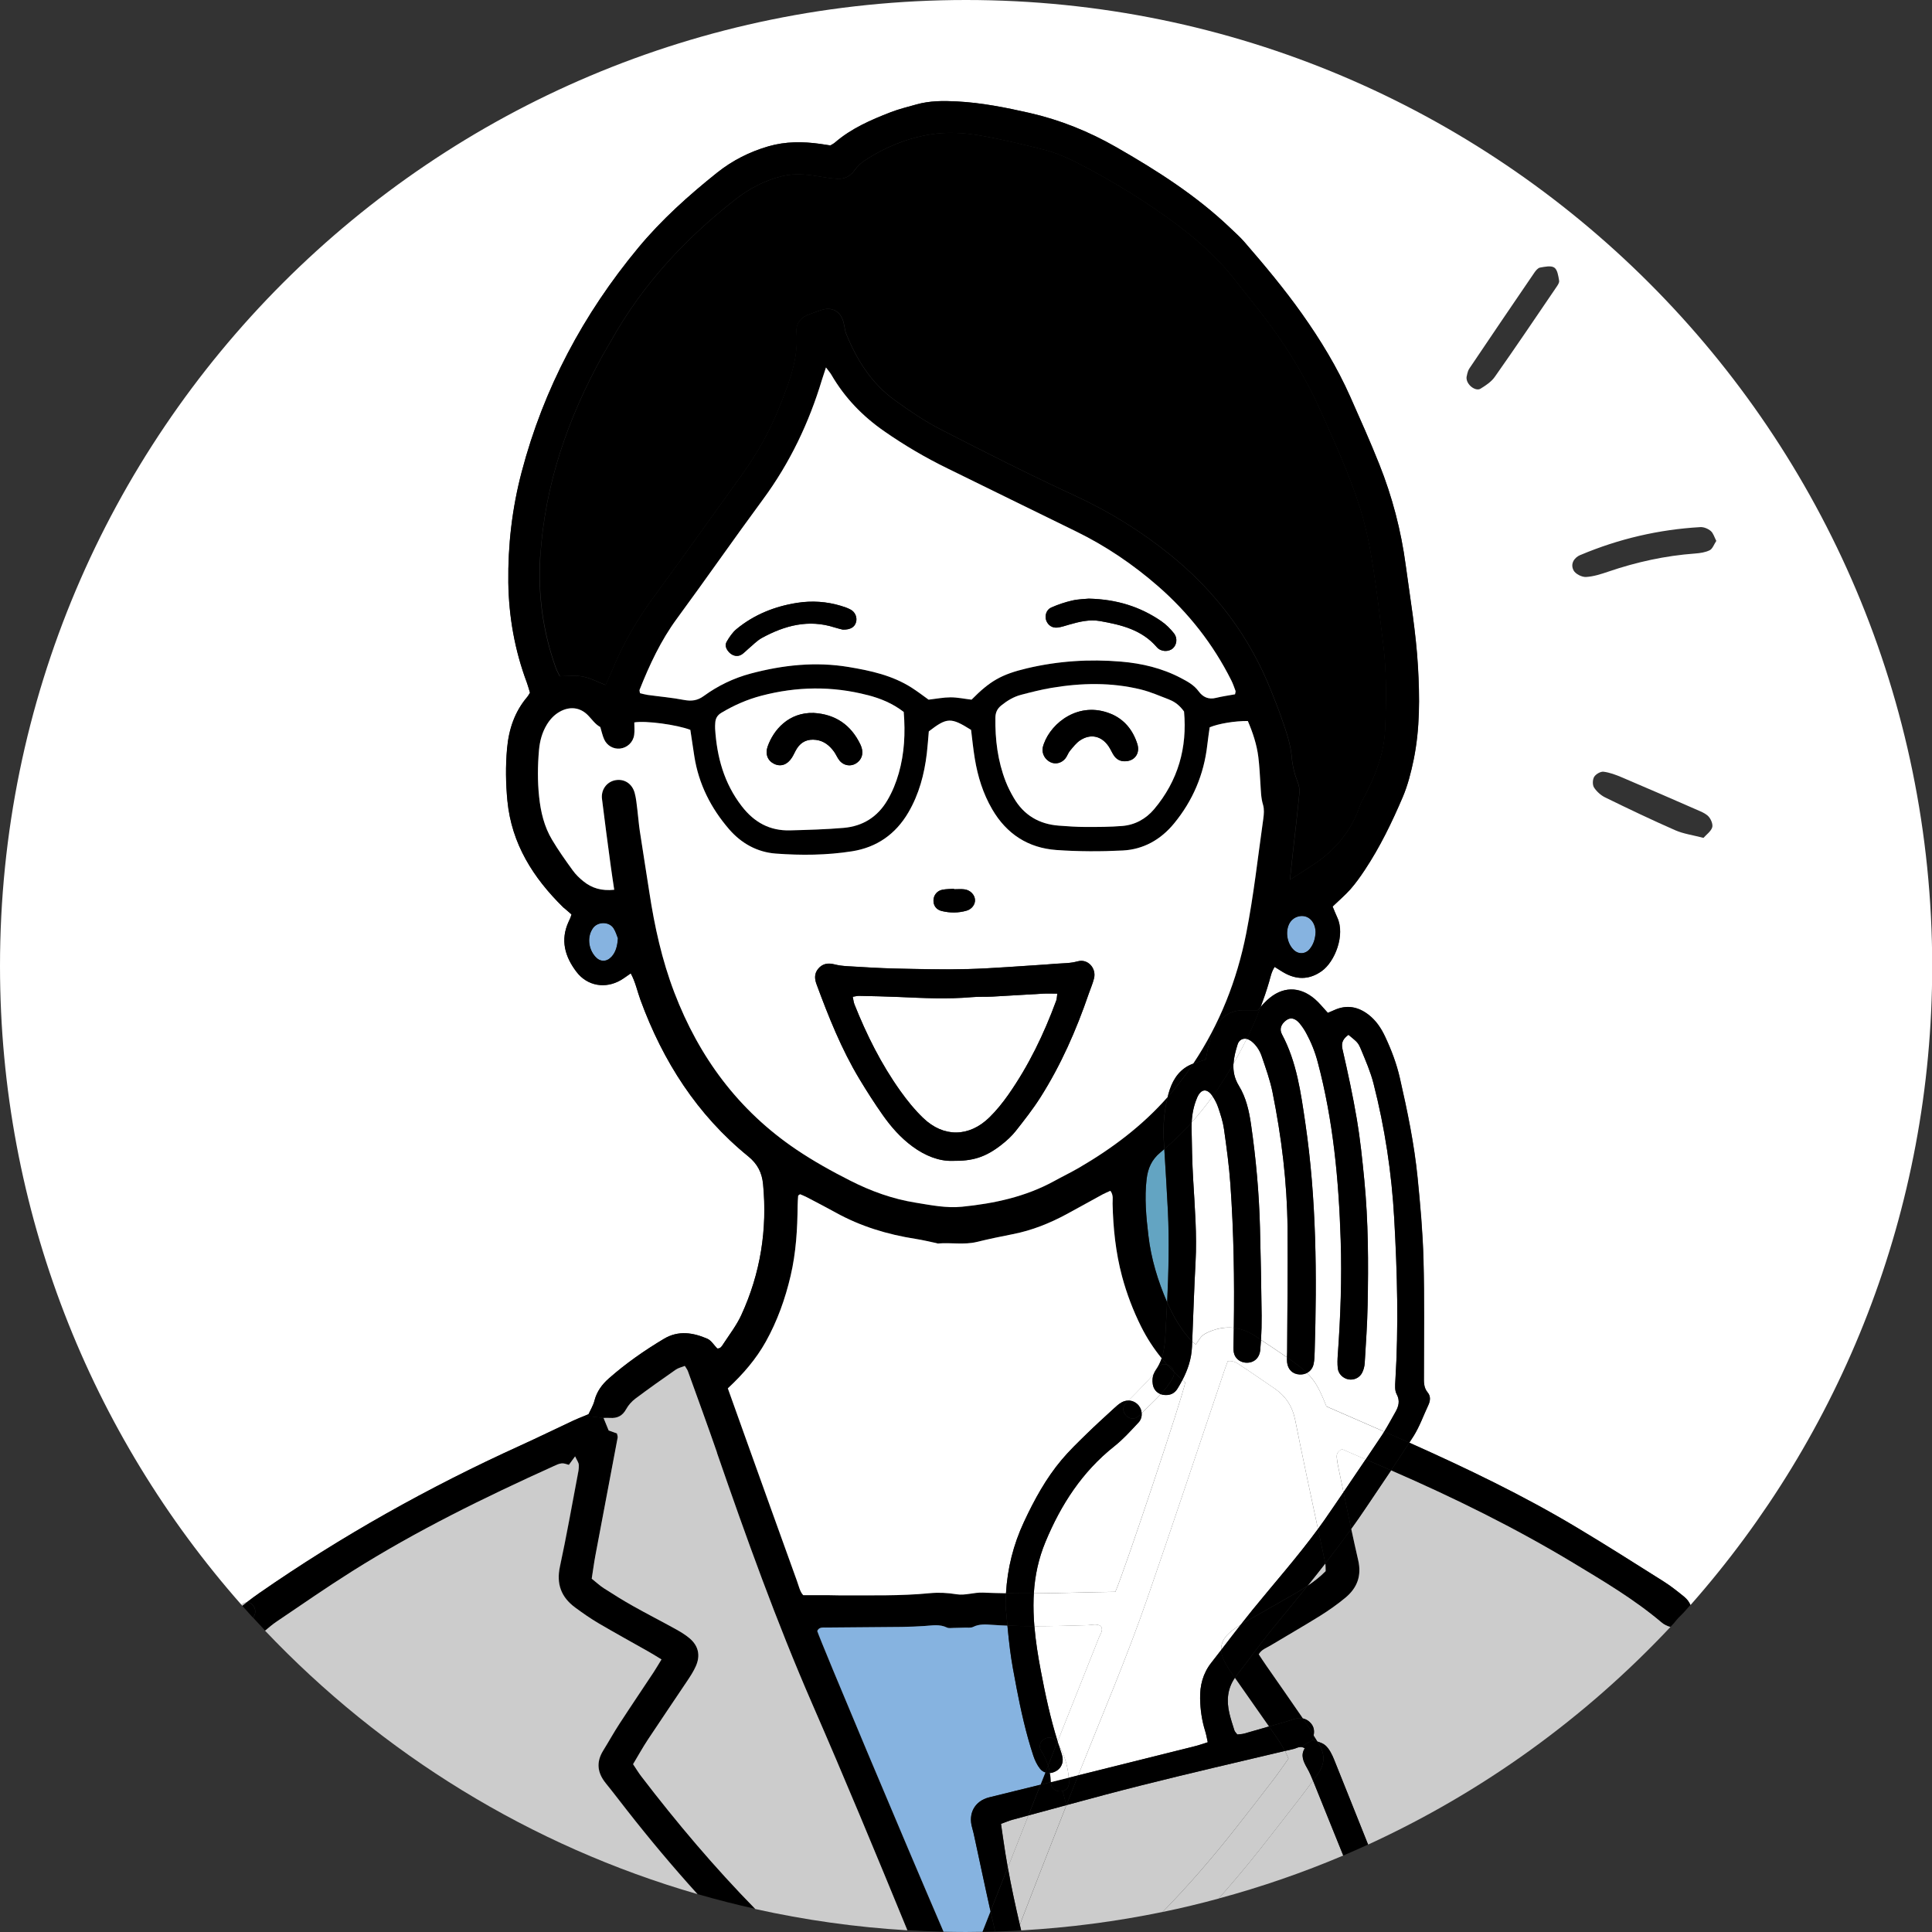 <?xml version="1.0" encoding="UTF-8"?>
<svg id="_レイヤー_2" data-name="レイヤー 2" xmlns="http://www.w3.org/2000/svg" viewBox="0 0 480 480">
  <rect x="0" y="0" width="480" height="480" fill="#333333" stroke="none"/>
  <defs>
    <style>
      .cls-1 {
        fill: #ccc;
      }

      .cls-2 {
        fill: #fff;
      }

      .cls-3 {
        fill: #86b3e0;
      }

      .cls-4 {
        fill: #63a4c2;
      }
    </style>
  </defs>
  <g id="_レイヤー_1-2" data-name="レイヤー 1">
    <g>
      <path class="cls-4" d="M290.15,300.87c-.25-5.13-.59-10.26-.89-15.39-.33.28-.64.56-.98.84-2.17,1.8-3.08,3.95-3.4,6.6-.56,4.71-.11,9.38.44,14.03.67,5.76,2.35,11.26,4.65,16.57.35-7.54.54-15.09.18-22.65Z"/>
      <path class="cls-2" d="M61.25,398.12c1.02-.78,2.04-1.55,3.1-2.28,20.47-14.21,42.12-26.33,64.79-36.64,4.48-2.04,8.9-4.21,13.36-6.29.87-.4,1.77-.76,2.74-1.15.32-.13.65-.26.99-.4.47-1.03,1.17-2.15,1.48-3.37.57-2.28,1.89-4.05,3.57-5.52,4.23-3.73,8.84-6.95,13.68-9.84,3.6-2.16,7.23-1.56,10.79-.03.97.43,1.63,1.57,2.46,2.42.83.08,1.19-.62,1.54-1.16,1.54-2.35,3.28-4.62,4.45-7.15,4.75-10.34,6.49-21.21,5.4-32.55-.28-2.82-1.37-4.98-3.66-6.85-12.71-10.33-21.21-23.61-26.8-38.88-.79-2.16-1.24-4.45-2.41-6.6-.91.62-1.65,1.19-2.45,1.66-3.82,2.24-8.33,1.51-11.03-2.03-2.86-3.75-4.08-7.89-1.95-12.49.15-.32.3-.63.44-.96.09-.22.16-.45.27-.82-.56-.49-1.16-1.02-1.77-1.54-.09-.08-.2-.14-.28-.22-7.47-7.34-12.84-15.77-13.88-26.5-.42-4.33-.48-8.63-.08-12.99.44-4.81,1.9-9.15,5.06-12.85.22-.26.38-.58.63-.99-.26-.82-.48-1.72-.8-2.58-2.99-8-4.46-16.3-4.58-24.78-.12-9.29.94-18.48,3.32-27.5,5.45-20.75,15.31-39.22,28.97-55.69,5.78-6.97,12.52-13,19.58-18.65,3.8-3.03,8.07-5.19,12.75-6.55,4.25-1.23,8.56-1.21,12.89-.6.81.11,1.62.24,2.5.38.38-.23.81-.43,1.15-.73,4.06-3.51,8.91-5.61,13.83-7.52,2.07-.8,4.25-1.33,6.39-1.93,3.32-.94,6.71-.93,10.12-.75,6.11.32,12.07,1.51,18.02,2.86,7.61,1.74,14.73,4.62,21.5,8.49,10.09,5.78,19.87,12,28.33,20.08,1.18,1.13,2.42,2.22,3.5,3.46,4.99,5.75,9.88,11.6,14.3,17.83,4.62,6.52,8.76,13.31,12.01,20.62,2.47,5.57,4.97,11.13,7.22,16.79,3.22,8.08,5.41,16.45,6.57,25.09,1.12,8.36,2.55,16.68,3.04,25.12.45,7.75.5,15.48-1.05,23.12-.66,3.2-1.47,6.43-2.75,9.42-2.67,6.24-5.63,12.37-9.4,18.05-1.1,1.66-2.26,3.29-3.57,4.79-1.31,1.48-2.84,2.77-4.43,4.3.36.85.72,1.8,1.16,2.74,2.02,4.33-.58,10.97-3.86,13.3-2.85,2.03-5.84,2.24-8.94.64-.91-.47-1.75-1.06-2.76-1.68-.81,1.23-1.02,2.5-1.37,3.69-.62,2.13-1.33,4.21-2.11,6.26.47-.53.99-1.12,1.57-1.65,3.73-3.5,8.07-3.62,11.95-.27,1.1.95,2.02,2.13,3.18,3.38.49-.21,1.03-.42,1.56-.67,3.13-1.43,6-.88,8.64,1.2,1.78,1.4,3.02,3.25,3.98,5.27,1.58,3.35,2.9,6.81,3.72,10.43,1.87,8.17,3.57,16.39,4.4,24.74.67,6.75,1.28,13.53,1.46,20.3.26,9.61.12,19.24.11,28.87,0,1.48-.13,2.9.94,4.18.77.92.67,2.06.15,3.15-1.21,2.56-2.15,5.27-3.64,7.65-.35.56-.72,1.12-1.08,1.67,14.21,6.35,28.25,13.07,41.65,21.1,7.24,4.33,14.36,8.86,21.5,13.36,1.78,1.12,3.44,2.45,5.08,3.77.82.66,1.33,1.39,1.62,2.11,37.36-42.31,60.04-97.89,60.04-158.77C480,107.45,372.55,0,240,0S0,107.45,0,240c0,60.84,22.65,116.38,59.97,158.69.1-.07.2-.15.31-.22.33-.22.67-.33.98-.35ZM425.38,205.62c-.38,1-1.44,1.74-2.16,2.55-2.67-.7-4.95-1-6.97-1.88-5.88-2.58-11.66-5.34-17.43-8.16-1.09-.53-2.14-1.47-2.79-2.48-.42-.66-.36-1.98.04-2.65.41-.67,1.58-1.35,2.31-1.27,1.54.19,3.07.77,4.52,1.38,6.49,2.76,12.96,5.57,19.42,8.4.85.37,1.8.84,2.33,1.55.52.67.99,1.87.72,2.56ZM392.67,137.88c9.52-4.01,19.45-6.33,29.77-6.92.86-.05,1.92.39,2.59.96.64.54.9,1.55,1.38,2.47-.58.87-.92,1.95-1.63,2.31-1.08.54-2.4.73-3.63.82-7.4.54-14.56,2.11-21.56,4.5-1.8.61-3.69,1.23-5.56,1.33-1.03.05-2.58-.74-3.06-1.6-.9-1.65.12-3.22,1.69-3.88ZM364.36,93.68c.11-.37.2-1.38.7-2.13,5.35-7.97,10.75-15.89,16.16-23.83.35-.5.87-1.15,1.4-1.24,1.19-.21,2.72-.55,3.54,0,.79.53,1.01,2.1,1.2,3.26.09.52-.41,1.2-.76,1.71-5.04,7.41-10.05,14.84-15.21,22.16-.86,1.24-2.26,2.16-3.58,2.97-1.19.73-3.61-1-3.45-2.91Z"/>
      <path class="cls-3" d="M322.02,227.88c-.6.26-1.2.77-1.54,1.32-1.25,2.03-.79,5.11.92,6.79,1.19,1.17,2.93,1.09,3.99-.21,1-1.22,1.39-2.67,1.45-4.22-.09-2.98-2.33-4.71-4.83-3.67Z"/>
      <path class="cls-3" d="M147.34,230.57c-1.48,2.04-1.23,5.09.57,7.12,1.17,1.32,2.77,1.35,3.98.05,1.08-1.17,1.49-2.62,1.62-4.62-.25-.6-.52-1.64-1.08-2.5-1.1-1.71-3.91-1.69-5.1-.06Z"/>
      <path d="M139.08,168.01c2.06,0,3.97-.28,5.76.08,1.9.37,3.67,1.33,5.63,2.09.6-1.34,1.21-2.6,1.74-3.89,2.68-6.54,6.23-12.56,10.43-18.25,7.3-9.91,14.39-19.97,21.61-29.94,4.01-5.53,7.28-11.48,9.76-17.84,2.21-5.68,4.42-11.37,3.89-17.69-.18-2.23,1.09-3.75,3.21-4.5.99-.35,1.97-.73,2.97-1.05,2.56-.86,4.71.26,5.46,2.86.3,1,.33,2.1.72,3.06,2.64,6.52,6.31,12.35,12.1,16.51,3.61,2.6,7.31,5.15,11.25,7.17,11.04,5.67,22.13,11.29,33.4,16.49,8.59,3.97,16.5,8.86,23.82,14.78,11.26,9.12,19.69,20.32,25.03,33.82.86,2.17,1.74,4.34,2.51,6.56,1.11,3.21,2.28,6.42,2.58,9.83.18,2.13.66,4.14,1.44,6.11.33.85.56,1.83.47,2.72-.49,5.01-1.08,10.01-1.64,15.01-.23,2.04-.44,4.09-.72,6.63,2.19-1.41,3.95-2.52,5.69-3.67,5.58-3.63,9.6-8.49,11.75-14.85.3-.88.84-1.68,1.26-2.51,2.66-5.15,4.7-10.47,4.95-16.34.3-7.04.4-14.06-.46-21.07-.55-4.42-1.05-8.84-1.66-13.25-.97-6.97-1.97-13.91-4.11-20.66-2.62-8.29-6.23-16.17-9.77-24.08-3.37-7.51-7.54-14.58-12.41-21.2-2.84-3.87-5.92-7.57-8.87-11.36-4.73-6.08-10.53-11.03-16.73-15.47-6.48-4.63-13.28-8.81-20.33-12.55-3.42-1.81-6.91-3.52-10.68-4.45-5.1-1.27-10.24-2.51-15.42-3.42-4.15-.73-8.44-.97-12.61-.29-5.83.97-11.26,3.18-16.22,6.45-.96.62-1.85,1.47-2.5,2.4-1.15,1.6-2.62,2.3-4.51,2.16-1.15-.08-2.32-.23-3.45-.43-3.36-.58-6.67-1.06-10.11-.22-4.31,1.05-8.08,3.05-11.54,5.75-12.52,9.77-23.13,21.21-30.92,35.14-.68,1.23-1.43,2.43-2.11,3.65-8.63,15.57-14.35,32-15.48,49.92-.6,9.53.67,18.69,3.85,27.63.26.74.67,1.44,1.01,2.14Z"/>
      <path d="M246.1,474.85c-.67,1.7-1.34,3.4-2.01,5.1,1.06-.02,2.11-.04,3.16-.07-.06-.28-.13-.55-.2-.83-.33-1.4-.64-2.8-.96-4.2Z"/>
      <path d="M260.85,440.5c-.4.04-.78-.02-1.13-.14-.4,1.02-.8,2.04-1.21,3.05.86-.22,1.72-.43,2.58-.65-.03-.76-.1-1.52-.24-2.27Z"/>
      <path d="M329.35,390.35c-1.39,1.41-2.9,2.57-4.47,3.62-2.77,3.44-5.58,6.84-8.38,10.25-3.21,3.9-6.13,8.05-9.26,12.02-.16.2-.29.41-.43.62,2.81,4.04,5.66,8.05,8.47,12.09,1.5-.43,3.01-.86,4.51-1.3.48-.14.95-.3,1.4-.46.86-.3,1.7-.41,2.5-.25-.08-.12-.15-.23-.22-.35-2.9-4.26-5.88-8.47-8.82-12.71-.67-.96-1.29-1.94-1.92-2.87.7-1.21,1.87-1.56,2.86-2.15,4.12-2.47,8.29-4.86,12.37-7.4,2.18-1.36,4.3-2.86,6.29-4.5,2.93-2.43,4.1-5.45,3.18-9.38-.6-2.57-1.17-5.15-1.72-7.74-2.09,2.91-4.24,5.77-6.44,8.6.11.63.06,1.3.09,1.91Z"/>
      <path d="M418.34,396.66c-1.64-1.33-3.3-2.65-5.08-3.77-7.14-4.51-14.26-9.03-21.5-13.36-13.4-8.03-27.44-14.75-41.65-21.1-1.48,2.31-2.99,4.6-4.51,6.88,15.57,6.77,30.78,14.26,45.33,23.03,7.52,4.54,15.1,9.03,21.84,14.72.68.58,1.46.95,2.24,1.15.3-.31.59-.63.88-.95.88-1.11,1.33-1.57,2.39-2.6.57-.63,1.12-1.26,1.68-1.89-.29-.72-.8-1.45-1.62-2.11Z"/>
      <path d="M326.15,432.26c.38.16.78.29,1.18.42-.32-.52-.64-1.03-.96-1.55-.05.24-.11.49-.2.74-.04.11-.02.23-.03.39Z"/>
      <path d="M203.05,405.21c.42-.96,1.27-.85,2.09-.85,6.32-.05,12.64-.09,18.97-.16,1.87-.03,3.75-.11,5.62-.23,1.86-.12,3.71-.5,5.52.38.48.24,1.15.1,1.72.1.92,0,1.84-.03,2.76-.07.69-.03,1.48.11,2.05-.18,1.57-.79,3.19-.62,4.82-.51,1.23.09,2.46.15,3.69.2-.15-1.66-.3-3.32-.46-4.98,0-1.03.04-2.05.1-3.06-1.91-.03-3.82-.08-5.73-.16-2.18-.1-4.45.76-6.55.41-2.24-.37-4.43-.49-6.63-.27-7.36.72-14.74.5-22.12.55-.94,0-1.88-.04-2.81-.05h-6.53c-.82-.84-1.1-2.26-1.57-3.55-4.3-11.88-8.56-23.79-12.83-35.7-1.42-3.96-2.83-7.92-4.34-12.14,3.81-3.56,7.01-7.26,9.43-11.59,2.87-5.16,4.83-10.65,6.17-16.38,1.34-5.74,1.69-11.58,1.74-17.44,0-.82.07-1.63.13-2.44,0-.08.17-.15.47-.38.49.21,1.11.44,1.69.75,2.38,1.25,4.78,2.49,7.14,3.79,6.22,3.45,12.9,5.47,19.9,6.56,1.74.27,3.45.69,5.16,1.05.12.03.23.11.33.1,3.23-.3,6.5.38,9.72-.4,2.96-.73,5.93-1.35,8.93-1.93,4.76-.93,9.19-2.71,13.44-5.01,2.98-1.62,5.95-3.28,8.93-4.9.59-.32,1.21-.56,1.86-.86.81,1.09.53,2.18.55,3.19.14,6.1.77,12.16,2.35,18.07,1.16,4.31,2.74,8.46,4.73,12.46,1.42,2.86,3.14,5.48,5.11,7.9.6-1.75.82-3.61.92-5.51.16-2.81.31-5.62.44-8.43-2.3-5.3-3.98-10.8-4.65-16.57-.55-4.65-.99-9.32-.44-14.03.32-2.65,1.23-4.8,3.4-6.6.33-.27.65-.56.98-.84-.04-.78-.1-1.56-.14-2.34-.19-3.57.12-7.12.98-10.58-6.26,7.11-13.78,12.76-22,17.55-2.03,1.18-4.15,2.2-6.2,3.33-7.13,3.9-14.88,5.56-22.87,6.36-3.88.39-7.69-.39-11.52-1.01-5.74-.92-11.08-2.86-16.24-5.47-4.61-2.33-9.1-4.83-13.39-7.72-14.4-9.71-24.19-22.96-30.34-39.07-3.07-8.05-4.9-16.36-6.19-24.84-.78-5.1-1.61-10.19-2.38-15.29-.26-1.74-.38-3.49-.6-5.23-.18-1.39-.29-2.81-.66-4.16-.63-2.33-2.59-3.56-4.76-3.19-2.12.36-3.65,2.32-3.37,4.65.67,5.58,1.44,11.15,2.18,16.71.25,1.85.54,3.69.86,5.87-3.16.33-5.56-.41-7.64-2.09-1-.8-1.95-1.73-2.69-2.76-1.79-2.46-3.56-4.96-5.11-7.57-1.96-3.26-2.82-6.92-3.22-10.69-.41-3.86-.38-7.73-.03-11.59.2-2.25.77-4.38,1.95-6.33.8-1.33,1.83-2.43,3.19-3.2,2.51-1.41,5.1-1.13,7.06.91.98,1,1.75,2.2,3.03,2.89.31,1.01.52,2.05.94,3.01.71,1.62,2.32,2.51,3.96,2.34,1.77-.19,3.27-1.55,3.52-3.4.14-1.03.03-2.09.03-3.1,2.85-.48,10.58.57,13.92,1.85.32,2.16.65,4.35.99,6.55,1.08,6.92,4.13,12.92,8.66,18.16,3.04,3.51,6.99,5.69,11.58,6.03,6.31.46,12.67.42,18.95-.57,6.13-.97,10.81-4.23,13.98-9.63,2.66-4.53,3.98-9.48,4.59-14.65.22-1.86.33-3.73.5-5.51,4.52-3.49,5.49-3.52,10.5-.37.29,2.33.53,4.76.93,7.17.73,4.42,2.04,8.65,4.32,12.56,3.57,6.14,8.95,9.6,15.94,10.11,5.48.39,11.02.4,16.52.12,5.12-.27,9.41-2.69,12.7-6.69,4.67-5.67,7.43-12.16,8.27-19.47.17-1.51.4-3,.6-4.44,2.19-.92,6.22-1.59,9.48-1.57,1.21,2.84,2.21,5.81,2.61,8.96.27,2.21.38,4.44.52,6.66.12,1.74.12,3.48.65,5.21.32,1.07.22,2.33.06,3.47-1.35,9.52-2.39,19.09-4.25,28.5-2.3,11.65-6.62,22.51-13.16,32.32.98-.38,2.04-.66,3.12-1.04.3-1.43.49-3.03.98-4.53.49-1.5,1.08-3.04,1.97-4.34,1.55-2.26,3.82-3.43,6.62-3.37.98.02,1.97,0,3.32,0,.22-.24.46-.52.72-.81.77-2.05,1.49-4.13,2.11-6.26.35-1.2.56-2.46,1.37-3.69,1.01.62,1.85,1.21,2.76,1.68,3.11,1.6,6.1,1.39,8.94-.64,3.28-2.33,5.88-8.98,3.86-13.3-.44-.93-.79-1.89-1.16-2.74,1.59-1.53,3.12-2.82,4.43-4.3,1.32-1.5,2.47-3.13,3.57-4.79,3.77-5.68,6.73-11.81,9.4-18.05,1.28-2.99,2.09-6.23,2.75-9.42,1.55-7.64,1.5-15.37,1.05-23.12-.49-8.44-1.91-16.76-3.04-25.12-1.15-8.64-3.34-17.02-6.57-25.09-2.26-5.66-4.75-11.23-7.22-16.79-3.25-7.31-7.39-14.11-12.01-20.62-4.42-6.22-9.3-12.07-14.3-17.83-1.08-1.24-2.32-2.33-3.5-3.46-8.46-8.08-18.25-14.3-28.33-20.08-6.76-3.87-13.89-6.75-21.5-8.49-5.95-1.35-11.91-2.54-18.02-2.86-3.41-.18-6.81-.19-10.12.75-2.14.61-4.32,1.13-6.39,1.93-4.92,1.91-9.76,4.01-13.83,7.52-.34.3-.78.5-1.15.73-.88-.14-1.68-.26-2.5-.38-4.33-.61-8.64-.63-12.89.6-4.68,1.36-8.95,3.52-12.75,6.55-7.06,5.64-13.8,11.68-19.58,18.65-13.65,16.47-23.51,34.94-28.97,55.69-2.38,9.02-3.44,18.21-3.32,27.5.12,8.48,1.59,16.78,4.58,24.78.32.86.55,1.76.8,2.58-.26.41-.41.73-.63.99-3.16,3.7-4.62,8.04-5.06,12.85-.39,4.35-.33,8.65.08,12.99,1.04,10.73,6.41,19.15,13.88,26.5.08.09.19.15.28.22.61.52,1.21,1.05,1.77,1.54-.12.38-.19.6-.27.82-.14.32-.28.64-.44.96-2.13,4.6-.91,8.74,1.95,12.49,2.7,3.54,7.21,4.27,11.03,2.03.79-.47,1.54-1.04,2.45-1.66,1.17,2.15,1.62,4.44,2.41,6.6,5.59,15.27,14.1,28.56,26.8,38.88,2.29,1.87,3.38,4.03,3.66,6.85,1.09,11.34-.65,22.21-5.4,32.55-1.16,2.53-2.91,4.8-4.45,7.15-.35.54-.71,1.24-1.54,1.16-.83-.85-1.49-1.99-2.46-2.42-3.56-1.53-7.19-2.12-10.79.03-4.84,2.89-9.45,6.11-13.68,9.84-1.68,1.48-2.99,3.25-3.57,5.52-.31,1.22-1.01,2.34-1.48,3.37-.34.14-.67.27-.99.4l4.69.51c.71,0,1.17-.03,1.63,0,1.8.13,3.1-.51,4.01-2.18.55-1,1.39-1.93,2.3-2.62,3.28-2.46,6.63-4.82,9.99-7.17.63-.44,1.45-.62,2.28-.95.32.54.62.91.77,1.33,2.42,6.73,4.89,13.43,7.22,20.19,7.28,21.05,14.79,42.01,23.68,62.42,8.13,18.65,15.92,37.44,23.64,56.25,2.97.18,5.96.31,8.96.38-9.83-22.83-30.5-71.98-31.38-74.72ZM223.29,192.1c-.68,2.39-1.59,4.64-2.85,6.76-2.44,4.14-6.12,6.42-10.83,6.83-4.42.38-8.87.5-13.31.62-5.05.14-8.91-1.97-12.02-6-4.4-5.72-6.17-12.24-6.62-19.25-.04-.47,0-.93.03-1.4.05-1.13.5-1.95,1.54-2.57,3.13-1.87,6.43-3.32,9.96-4.24,8.77-2.3,17.56-2.44,26.36-.14,3.2.83,6.2,2.04,8.97,4.19.43,5.32.16,10.3-1.23,15.21ZM286.74,201.04c-2.04,2.41-4.74,3.9-7.89,4.16-3.03.26-6.08.26-9.12.25-2.22,0-4.46-.16-6.67-.33-4.89-.38-8.69-2.61-11.17-6.88-.77-1.31-1.47-2.68-2.02-4.09-1.98-5.1-2.64-10.41-2.56-15.85.02-1.27.45-2.22,1.45-3.03,1.48-1.2,3.08-2.17,4.91-2.65,2.49-.65,4.99-1.29,7.52-1.72,7.47-1.26,14.95-1.42,22.34.41,2.37.59,4.63,1.6,6.93,2.47,1.45.55,2.66,1.47,3.73,2.98.82,8.95-1.45,17.19-7.44,24.27ZM306.84,172.5c-1.55.28-3.17.5-4.74.89-1.87.46-3.26-.22-4.29-1.62-1.16-1.59-2.79-2.46-4.45-3.33-4.65-2.45-9.65-3.63-14.82-4.06-7.88-.67-15.69-.16-23.39,1.66-6.37,1.51-9.19,3.15-13.77,7.79-1.75-.21-3.48-.57-5.21-.58-1.73,0-3.46.35-5.46.58-1.22-.87-2.69-2.01-4.25-3-4.76-3.03-10.13-4.2-15.58-5.11-8.24-1.38-16.35-.5-24.36,1.62-4.23,1.12-8.14,3-11.67,5.58-1.56,1.14-3.04,1.33-4.91.98-2.98-.57-6.02-.83-9.04-1.25-.66-.09-1.31-.29-1.9-.43-.05-.42-.17-.68-.09-.86,2.47-6.22,5.27-12.23,9.27-17.67,7.21-9.82,14.17-19.84,21.4-29.64,6.69-9.06,11.43-19.04,14.66-29.79.27-.88.57-1.75.97-2.97.57.78,1.03,1.27,1.36,1.85,3.3,5.68,7.72,10.25,13.11,14,5.01,3.49,10.25,6.57,15.73,9.24,10.63,5.2,21.24,10.44,31.87,15.62,7.42,3.62,14.2,8.21,20.41,13.62,7.58,6.62,13.71,14.41,18.23,23.43.42.84.72,1.73,1.04,2.6.07.2-.06.45-.12.85ZM325.4,235.77c-1.06,1.3-2.8,1.39-3.99.21-1.71-1.67-2.17-4.76-.92-6.79.34-.55.94-1.06,1.54-1.32,2.5-1.04,4.75.69,4.83,3.67-.06,1.55-.45,3-1.45,4.22ZM134.22,138.23c1.14-17.92,6.86-34.35,15.48-49.92.68-1.22,1.43-2.42,2.11-3.65,7.79-13.93,18.4-25.37,30.92-35.14,3.46-2.69,7.23-4.7,11.54-5.75,3.44-.84,6.75-.36,10.11.22,1.14.2,2.3.35,3.45.43,1.9.14,3.37-.56,4.51-2.16.66-.93,1.55-1.78,2.5-2.4,4.96-3.27,10.39-5.48,16.22-6.45,4.17-.68,8.46-.44,12.61.29,5.18.91,10.32,2.16,15.42,3.42,3.77.93,7.26,2.64,10.68,4.45,7.05,3.74,13.85,7.92,20.33,12.55,6.21,4.44,12,9.39,16.73,15.47,2.95,3.79,6.03,7.49,8.87,11.36,4.87,6.62,9.04,13.69,12.41,21.2,3.54,7.91,7.16,15.78,9.77,24.08,2.14,6.75,3.15,13.69,4.11,20.66.61,4.41,1.11,8.83,1.66,13.25.86,7,.76,14.03.46,21.07-.25,5.86-2.29,11.19-4.95,16.34-.43.83-.97,1.62-1.26,2.51-2.15,6.36-6.17,11.22-11.75,14.85-1.74,1.15-3.5,2.26-5.69,3.67.27-2.55.49-4.59.72-6.63.56-5,1.16-10,1.64-15.01.09-.89-.14-1.87-.47-2.72-.78-1.97-1.26-3.98-1.44-6.11-.3-3.41-1.47-6.63-2.58-9.83-.77-2.21-1.65-4.39-2.51-6.56-5.34-13.49-13.77-24.7-25.03-33.82-7.32-5.93-15.23-10.82-23.82-14.78-11.27-5.21-22.35-10.82-33.4-16.49-3.94-2.03-7.65-4.58-11.25-7.17-5.79-4.16-9.46-9.99-12.1-16.51-.38-.96-.42-2.06-.72-3.06-.75-2.6-2.9-3.71-5.46-2.86-1,.32-1.98.7-2.97,1.05-2.12.75-3.39,2.27-3.21,4.5.53,6.32-1.68,12.01-3.89,17.69-2.48,6.35-5.75,12.3-9.76,17.84-7.22,9.97-14.31,20.03-21.61,29.94-4.2,5.69-7.75,11.71-10.43,18.25-.53,1.29-1.14,2.55-1.74,3.89-1.96-.75-3.73-1.72-5.63-2.09-1.8-.35-3.7-.08-5.76-.08-.34-.7-.75-1.39-1.01-2.14-3.18-8.94-4.45-18.11-3.85-27.63ZM151.89,237.74c-1.21,1.3-2.81,1.27-3.98-.05-1.81-2.04-2.05-5.08-.57-7.12,1.19-1.63,3.99-1.65,5.1.06.56.86.83,1.9,1.08,2.5-.14,2-.55,3.45-1.62,4.62Z"/>
      <path class="cls-2" d="M259.15,246.87c-4.18.23-8.35.51-12.53.73-1.72.09-3.45-.01-5.17.14-6.03.53-12.04.23-18.07-.04-3.32-.15-6.65-.21-9.97-.28-.46,0-.93.13-1.55.23.16.72.22,1.34.43,1.89,3.02,7.57,6.64,14.83,11.38,21.48,1.71,2.4,3.59,4.72,5.7,6.75,5.06,4.86,11.41,4.77,16.44-.15,1.75-1.71,3.31-3.66,4.72-5.66,5.04-7.2,8.83-15.05,11.86-23.29.19-.52.18-1.11.29-1.81-1.34,0-2.44-.05-3.54,0Z"/>
      <path class="cls-2" d="M295.33,264.75c.36-.19.74-.35,1.12-.5,6.55-9.81,10.86-20.67,13.16-32.32,1.86-9.41,2.9-18.99,4.25-28.5.16-1.14.26-2.4-.06-3.47-.53-1.73-.53-3.46-.65-5.21-.14-2.22-.25-4.46-.52-6.66-.39-3.15-1.39-6.12-2.61-8.96-3.27-.02-7.29.65-9.48,1.57-.2,1.44-.43,2.93-.6,4.44-.84,7.31-3.6,13.8-8.27,19.47-3.28,3.99-7.57,6.42-12.7,6.69-5.5.28-11.04.27-16.52-.12-6.99-.5-12.37-3.97-15.94-10.11-2.28-3.91-3.59-8.14-4.32-12.56-.4-2.4-.64-4.84-.93-7.17-5.01-3.15-5.98-3.12-10.5.37-.16,1.79-.28,3.65-.5,5.51-.62,5.16-1.93,10.11-4.59,14.65-3.17,5.4-7.85,8.66-13.98,9.63-6.28.99-12.64,1.04-18.95.57-4.59-.34-8.54-2.52-11.58-6.03-4.53-5.24-7.58-11.24-8.66-18.16-.34-2.2-.67-4.38-.99-6.55-3.33-1.28-11.07-2.33-13.92-1.85,0,1.01.11,2.07-.03,3.1-.26,1.86-1.75,3.21-3.52,3.4-1.64.17-3.25-.72-3.96-2.34-.42-.96-.63-2-.94-3.01-1.28-.69-2.05-1.89-3.03-2.89-1.96-2.03-4.56-2.32-7.06-.91-1.36.77-2.38,1.87-3.19,3.2-1.18,1.95-1.75,4.08-1.95,6.33-.34,3.86-.38,7.73.03,11.59.39,3.76,1.26,7.42,3.22,10.69,1.55,2.61,3.33,5.11,5.11,7.57.74,1.04,1.69,1.96,2.69,2.76,2.08,1.68,4.48,2.42,7.64,2.09-.32-2.17-.61-4.02-.86-5.87-.74-5.57-1.51-11.14-2.18-16.71-.28-2.33,1.25-4.29,3.37-4.65,2.17-.38,4.13.85,4.76,3.19.37,1.34.48,2.76.66,4.16.22,1.74.34,3.5.6,5.23.77,5.1,1.6,10.18,2.38,15.29,1.29,8.47,3.12,16.79,6.19,24.84,6.16,16.12,15.95,29.36,30.34,39.07,4.29,2.89,8.78,5.39,13.39,7.72,5.16,2.62,10.51,4.55,16.24,5.47,3.83.62,7.63,1.4,11.52,1.01,7.99-.8,15.74-2.46,22.87-6.36,2.05-1.13,4.17-2.15,6.2-3.33,8.23-4.79,15.75-10.44,22-17.55.07-.26.13-.53.2-.79.8-2.93,2.21-5.54,5.02-7.03ZM234.1,221.06c.95-.2,1.94-.18,2.92-.25,0,.04,0,.08,0,.12.86,0,1.72-.08,2.57.02,1.47.18,2.58,1.34,2.65,2.61.06,1.13-.77,2.31-2.09,2.69-2.04.59-4.12.59-6.17.09-1.4-.35-2.1-1.38-2.06-2.68.03-1.24.87-2.34,2.18-2.61ZM271.82,243.04c-.32,1.31-.88,2.56-1.32,3.84-3.09,9.01-6.9,17.69-12.01,25.75-1.84,2.91-3.98,5.63-6.12,8.34-.98,1.25-2.19,2.36-3.44,3.34-4.13,3.26-7.33,4.14-12.23,4.09-3.35.12-6.84-1.25-10.01-3.59-2.91-2.15-5.28-4.84-7.35-7.77-2.06-2.92-3.98-5.94-5.83-9-4.47-7.43-7.65-15.45-10.65-23.55-.52-1.41-.53-2.67.43-3.82,1.06-1.28,2.43-1.5,4.02-1.09,1.05.27,2.16.4,3.25.46,3.94.23,7.88.49,11.83.58,6.04.13,12.09.3,18.13.13,6.4-.18,12.8-.73,19.2-1.12.86-.05,1.72-.13,2.58-.2,1.83-.14,3.63-.08,5.47-.61,2.47-.71,4.67,1.69,4.05,4.2Z"/>
      <path class="cls-2" d="M305.92,169.05c-4.51-9.02-10.64-16.81-18.23-23.43-6.21-5.41-12.99-10-20.41-13.62-10.63-5.18-21.24-10.42-31.87-15.62-5.48-2.67-10.72-5.75-15.73-9.24-5.39-3.74-9.81-8.32-13.11-14-.33-.57-.79-1.07-1.36-1.85-.4,1.21-.7,2.09-.97,2.97-3.23,10.75-7.98,20.72-14.66,29.79-7.23,9.81-14.19,19.82-21.4,29.64-4,5.44-6.8,11.46-9.27,17.67-.08.18.04.44.09.86.59.14,1.24.33,1.9.43,3.02.42,6.05.67,9.04,1.25,1.87.35,3.35.16,4.91-.98,3.53-2.57,7.44-4.45,11.67-5.58,8.01-2.13,16.12-3,24.36-1.62,5.45.91,10.82,2.08,15.58,5.11,1.55.99,3.03,2.13,4.25,3,2-.23,3.73-.58,5.46-.58,1.73,0,3.45.38,5.21.58,4.58-4.64,7.41-6.28,13.77-7.79,7.71-1.82,15.52-2.33,23.39-1.66,5.17.44,10.17,1.62,14.82,4.06,1.66.87,3.28,1.73,4.45,3.33,1.03,1.4,2.43,2.09,4.29,1.62,1.57-.39,3.2-.61,4.74-.89.06-.4.19-.66.12-.85-.32-.87-.62-1.76-1.04-2.6ZM212.68,154.61c-.33,1.2-1.38,1.88-3.29,1.83-.41-.11-1.25-.29-2.06-.55-6.44-2.08-12.37-.48-18.03,2.61-1.26.69-2.29,1.81-3.42,2.75-.56.46-1.05,1.04-1.67,1.41-.97.58-2.17.33-3.02-.55-.73-.76-1.19-1.73-.64-2.67.66-1.15,1.45-2.32,2.46-3.15,4.37-3.59,9.46-5.63,15.02-6.5,3.69-.58,7.35-.34,10.94.75.82.25,1.65.52,2.39.94,1.17.66,1.66,1.97,1.33,3.15ZM291.41,161.07c-1.04.93-2.96.92-4-.29-3.73-4.34-8.86-5.55-14.11-6.48-2.6-.46-5.14.16-7.65.88-.94.27-1.89.61-2.85.73-1.37.18-2.46-.57-2.88-1.81-.39-1.12.05-2.62,1.24-3.15,1.67-.75,3.44-1.34,5.23-1.75,1.55-.36,3.17-.37,4.1-.47,7,.16,12.8,2.02,18.01,5.58,1.2.82,2.28,1.9,3.18,3.04.94,1.19.69,2.85-.27,3.71Z"/>
      <path class="cls-2" d="M290.45,173.79c-2.29-.87-4.56-1.88-6.93-2.47-7.4-1.83-14.88-1.67-22.34-.41-2.53.43-5.04,1.07-7.52,1.72-1.83.48-3.43,1.45-4.91,2.65-1,.81-1.43,1.75-1.45,3.03-.08,5.44.58,10.76,2.56,15.85.55,1.41,1.25,2.78,2.02,4.09,2.48,4.27,6.28,6.51,11.17,6.88,2.21.17,4.45.32,6.67.33,3.04,0,6.1,0,9.12-.25,3.15-.26,5.85-1.75,7.89-4.16,5.98-7.09,8.26-15.32,7.44-24.27-1.07-1.51-2.28-2.43-3.73-2.98ZM279.41,189.13c-1.1.02-2.05-.49-2.7-1.48-.47-.72-.8-1.53-1.28-2.24-1.76-2.57-4.45-3.2-7.05-1.5-.99.65-1.76,1.67-2.54,2.6-.46.55-.68,1.32-1.13,1.89-.93,1.18-2.41,1.54-3.63,1-1.41-.63-2.26-2.11-2.03-3.59.06-.36.19-.71.31-1.06,1.88-5.21,8.7-10.65,16.6-7.42,3.36,1.37,5.52,4.06,6.61,7.51.74,2.36-.71,4.31-3.16,4.29Z"/>
      <path class="cls-2" d="M263.77,362.68c1.9-2.26,4.04-4.31,6.15-6.38,2.2-2.15,4.48-4.22,6.75-6.3.63-.58,1.27-1.19,2.01-1.59.55-.31,1.12-.45,1.69-.44,1.33-1.32,2.65-2.65,3.94-4.03.77-.84,1.62-1.67,2.33-2.59.13-.34.3-.67.51-.98.65-.92,1.12-1.9,1.46-2.9-1.97-2.42-3.69-5.05-5.11-7.9-1.99-3.99-3.57-8.15-4.73-12.46-1.58-5.92-2.21-11.97-2.35-18.07-.02-1.01.27-2.1-.55-3.19-.64.3-1.27.55-1.86.86-2.98,1.62-5.94,3.28-8.93,4.9-4.25,2.3-8.68,4.08-13.44,5.01-2.99.58-5.97,1.21-8.93,1.93-3.22.79-6.49.1-9.72.4-.1,0-.21-.08-.33-.1-1.71-.36-3.42-.78-5.16-1.05-7-1.09-13.68-3.11-19.9-6.56-2.36-1.3-4.75-2.54-7.14-3.79-.58-.31-1.21-.54-1.69-.75-.3.23-.46.3-.47.38-.06.81-.12,1.62-.13,2.44-.05,5.87-.4,11.71-1.74,17.44-1.34,5.73-3.3,11.23-6.17,16.38-2.42,4.33-5.62,8.04-9.43,11.59,1.51,4.22,2.92,8.18,4.34,12.14,4.27,11.9,8.53,23.81,12.83,35.7.47,1.29.75,2.71,1.57,3.55h6.53c.93,0,1.87.05,2.81.05,7.38-.04,14.76.17,22.12-.55,2.2-.21,4.39-.09,6.63.27,2.09.35,4.37-.51,6.55-.41,1.91.08,3.82.13,5.73.16.37-6.17,1.82-12.06,4.47-17.73,2.57-5.5,5.45-10.78,9.36-15.43Z"/>
      <path class="cls-3" d="M242.16,456.66c-.18-.84-.36-1.68-.6-2.5-1.08-3.61.62-6.71,4.22-7.61,4.18-1.04,8.37-2.04,12.55-3.09.06-.02.13-.03.19-.05.4-1.02.8-2.04,1.21-3.05-.5-.17-.96-.46-1.33-.92-.74-.93-1.29-2.09-1.67-3.23-1.86-5.62-3.12-11.38-4.24-17.19-.58-3.02-1.16-6.05-1.55-9.1-.26-2.01-.46-4.02-.65-6.03-1.23-.05-2.46-.11-3.69-.2-1.63-.11-3.25-.27-4.82.51-.57.29-1.36.15-2.05.18-.92.04-1.84.06-2.76.07-.57,0-1.24.14-1.72-.1-1.81-.88-3.66-.5-5.52-.38-1.87.12-3.75.21-5.62.23-6.33.07-12.65.11-18.97.16-.82,0-1.67-.11-2.09.85.87,2.74,21.55,51.89,31.38,74.72,1.85.04,3.71.07,5.57.07,1.37,0,2.73-.03,4.09-.05.67-1.7,1.34-3.4,2.01-5.1-1.36-6.05-2.62-12.12-3.94-18.19Z"/>
      <path class="cls-2" d="M215.56,172.7c-8.8-2.29-17.59-2.16-26.36.14-3.53.92-6.83,2.37-9.96,4.24-1.04.62-1.49,1.44-1.54,2.57-.03.47-.06.93-.03,1.4.44,7.02,2.21,13.54,6.62,19.25,3.11,4.03,6.98,6.14,12.02,6,4.44-.12,8.89-.24,13.31-.62,4.7-.41,8.39-2.69,10.83-6.83,1.26-2.12,2.17-4.38,2.85-6.76,1.39-4.91,1.66-9.89,1.23-15.21-2.77-2.14-5.77-3.36-8.97-4.19ZM213.16,189.31c-1.37,1.22-3.38,1.1-4.58-.36-.54-.66-.85-1.49-1.35-2.19-1.12-1.54-2.52-2.69-4.49-2.94-2.01-.25-3.64.41-4.74,2.14-.46.72-.78,1.53-1.24,2.26-1.13,1.77-2.75,2.34-4.38,1.58-1.63-.76-2.34-2.41-1.64-4.37,1.43-4.04,5.17-8.5,11.44-8.3,5.37.32,9.23,2.95,11.57,7.78.88,1.81.6,3.36-.57,4.4Z"/>
      <path d="M157.3,438.29c1.27-2.1,2.39-4.16,3.68-6.1,3.23-4.89,6.54-9.73,9.79-14.6.78-1.17,1.56-2.36,2.12-3.63,1.2-2.68.66-5.1-1.56-6.96-1.07-.9-2.29-1.63-3.52-2.31-3.49-1.92-7.04-3.74-10.51-5.69-2.45-1.38-4.84-2.86-7.21-4.39-1.06-.68-2-1.56-3.06-2.41.32-2.02.56-3.87.9-5.7,1.84-9.78,3.7-19.56,5.54-29.34.06-.31-.1-.66-.18-1.05-.67-.24-1.31-.47-2.05-.73-.39-.97-.81-1.99-1.28-3.12l-4.69-.51c-.97.39-1.87.75-2.74,1.15-4.46,2.09-8.88,4.26-13.36,6.29-22.67,10.3-44.32,22.43-64.79,36.64-1.06.74-2.09,1.5-3.1,2.28,1.72-.12,2.94,2.35,1.55,3.74,1.01,1.1,2.03,2.2,3.06,3.29.94-.79,1.87-1.58,2.87-2.26,6.22-4.21,12.38-8.49,18.73-12.48,16-10.08,32.94-18.37,50.15-26.16.63-.28,1.3-.62,1.98-.67.62-.05,1.26.25,1.75.37.55-.75.94-1.28,1.55-2.11.43.94.89,1.53.92,2.15.05.92-.16,1.86-.34,2.78-1.42,7.48-2.75,14.99-4.35,22.43-.94,4.33.32,7.62,3.75,10.17,1.88,1.39,3.81,2.74,5.83,3.93,4.14,2.44,8.35,4.75,12.53,7.11,1,.57,1.97,1.18,3.12,1.88-.73,1.19-1.3,2.19-1.93,3.14-2.85,4.31-5.74,8.58-8.55,12.9-1.41,2.16-2.65,4.42-4.01,6.61-1.78,2.87-1.45,5.53.65,8.11,1.78,2.18,3.47,4.43,5.21,6.64,5.63,7.2,11.48,14.18,17.58,20.91,4.74,1.37,9.54,2.59,14.39,3.67-10.14-10.34-19.49-21.41-28.33-32.96-.71-.92-1.3-1.92-2.04-3.02Z"/>
      <path d="M61.25,398.12c-.36.27-.71.55-1.06.83.86.98,1.73,1.95,2.61,2.91,1.4-1.38.17-3.86-1.55-3.74Z"/>
      <path class="cls-1" d="M178.14,360.88c-2.33-6.75-4.8-13.46-7.22-20.19-.15-.42-.45-.79-.77-1.33-.83.33-1.64.5-2.28.95-3.36,2.34-6.71,4.71-9.99,7.17-.91.68-1.75,1.62-2.3,2.62-.91,1.67-2.21,2.31-4.01,2.18-.46-.03-.92,0-1.63,0,.47,1.13.89,2.15,1.28,3.12.74.26,1.38.49,2.05.73.08.39.24.74.18,1.05-1.84,9.78-3.7,19.56-5.54,29.34-.34,1.83-.58,3.68-.9,5.7,1.06.85,2,1.73,3.06,2.41,2.37,1.52,4.75,3.01,7.21,4.39,3.47,1.95,7.02,3.76,10.51,5.69,1.23.68,2.46,1.41,3.52,2.31,2.22,1.87,2.76,4.28,1.56,6.96-.56,1.27-1.34,2.46-2.12,3.63-3.25,4.87-6.56,9.71-9.79,14.6-1.28,1.94-2.41,3.99-3.68,6.1.74,1.1,1.33,2.09,2.04,3.02,8.84,11.55,18.2,22.62,28.33,32.96,12.27,2.73,24.89,4.52,37.79,5.29-7.72-18.81-15.51-37.6-23.64-56.25-8.89-20.42-16.41-41.37-23.68-62.42Z"/>
      <path class="cls-1" d="M61.25,398.12c-.32.02-.65.13-.98.35-.11.07-.2.14-.31.22.08.09.15.17.23.26.35-.28.7-.55,1.06-.83Z"/>
      <path class="cls-1" d="M390.94,388.34c-14.55-8.77-29.76-16.26-45.33-23.03-2.08,3.12-4.19,6.22-6.28,9.33-1.18,1.76-2.39,3.49-3.62,5.2.56,2.58,1.12,5.17,1.72,7.74.92,3.93-.25,6.95-3.18,9.38-1.98,1.64-4.11,3.14-6.29,4.5-4.08,2.54-8.25,4.92-12.37,7.4-.98.59-2.15.94-2.86,2.15.62.93,1.25,1.92,1.92,2.87,2.94,4.24,5.92,8.46,8.82,12.71.08.11.15.23.22.35.58.12,1.14.39,1.66.86,1.06.95,1.27,2.1,1.02,3.34.32.52.64,1.03.96,1.55.76.25,1.51.52,2.03,1.02.94.88,1.58,2.19,2.08,3.42,2.85,7.04,5.62,14.11,8.46,21.15,28.47-13.05,53.95-31.51,75.12-54.07-.78-.2-1.56-.56-2.24-1.15-6.74-5.7-14.31-10.18-21.84-14.72Z"/>
      <path class="cls-1" d="M150.5,443.04c-2.1-2.57-2.43-5.23-.65-8.11,1.36-2.19,2.6-4.45,4.01-6.61,2.81-4.33,5.7-8.59,8.55-12.9.63-.96,1.2-1.96,1.93-3.14-1.15-.7-2.12-1.31-3.12-1.88-4.17-2.37-8.39-4.68-12.53-7.11-2.02-1.19-3.95-2.54-5.83-3.93-3.44-2.55-4.69-5.83-3.75-10.17,1.61-7.44,2.93-14.95,4.35-22.43.18-.91.39-1.86.34-2.78-.03-.62-.5-1.21-.92-2.15-.61.83-1,1.36-1.55,2.11-.5-.12-1.14-.42-1.75-.37-.68.05-1.34.38-1.98.67-17.2,7.78-34.15,16.07-50.15,26.16-6.34,3.99-12.51,8.28-18.73,12.48-1,.68-1.94,1.47-2.87,2.26,28.97,30.53,65.88,53.45,107.43,65.45-6.1-6.74-11.95-13.71-17.58-20.91-1.74-2.21-3.43-4.46-5.21-6.64Z"/>
      <path class="cls-1" d="M305.44,425.67c.34,1.43.8,2.84,1.25,4.25.1.32.41.58.72,1.02.56-.07,1.17-.07,1.74-.23,2.05-.58,4.09-1.17,6.13-1.76-2.81-4.04-5.66-8.05-8.47-12.09-1.85,2.71-2.11,5.66-1.37,8.82Z"/>
      <path class="cls-1" d="M329.35,390.35c-.03-.61.02-1.28-.09-1.91-1.45,1.85-2.91,3.7-4.38,5.53,1.57-1.05,3.08-2.21,4.47-3.62Z"/>
      <path d="M267.76,238.84c-1.84.53-3.64.47-5.47.61-.86.07-1.72.15-2.58.2-6.4.39-12.79.94-19.2,1.12-6.04.17-12.09,0-18.13-.13-3.95-.09-7.89-.35-11.83-.58-1.09-.06-2.19-.19-3.25-.46-1.58-.41-2.96-.19-4.02,1.09-.95,1.15-.94,2.41-.43,3.82,2.99,8.1,6.18,16.12,10.65,23.55,1.84,3.06,3.77,6.08,5.83,9,2.06,2.93,4.43,5.62,7.35,7.77,3.17,2.34,6.66,3.71,10.01,3.59,4.9.06,8.1-.82,12.23-4.09,1.25-.99,2.46-2.1,3.44-3.34,2.13-2.71,4.27-5.43,6.12-8.34,5.11-8.05,8.92-16.74,12.01-25.75.44-1.28,1-2.53,1.32-3.84.61-2.5-1.58-4.91-4.05-4.2ZM262.39,248.67c-3.03,8.23-6.82,16.09-11.86,23.29-1.41,2.01-2.97,3.95-4.72,5.66-5.03,4.92-11.38,5.01-16.44.15-2.12-2.03-4-4.36-5.7-6.75-4.74-6.65-8.36-13.91-11.38-21.48-.22-.55-.27-1.16-.43-1.89.62-.1,1.09-.24,1.55-.23,3.32.07,6.65.13,9.97.28,6.02.27,12.04.57,18.07.04,1.71-.15,3.45-.05,5.17-.14,4.18-.22,8.35-.51,12.53-.73,1.09-.06,2.2,0,3.54,0-.11.7-.1,1.29-.29,1.81Z"/>
      <path d="M202.17,177.13c-6.26-.2-10.01,4.26-11.44,8.3-.69,1.96.02,3.6,1.64,4.37,1.63.76,3.25.2,4.38-1.58.46-.72.78-1.53,1.24-2.26,1.11-1.73,2.74-2.4,4.74-2.14,1.97.25,3.37,1.4,4.49,2.94.5.69.81,1.53,1.35,2.19,1.21,1.46,3.21,1.58,4.58.36,1.17-1.04,1.45-2.58.57-4.4-2.34-4.84-6.2-7.46-11.57-7.78Z"/>
      <path d="M275.96,177.34c-7.91-3.23-14.73,2.21-16.6,7.42-.12.35-.26.7-.31,1.06-.23,1.48.61,2.96,2.03,3.59,1.22.54,2.7.18,3.63-1,.45-.57.66-1.33,1.13-1.89.78-.93,1.55-1.95,2.54-2.6,2.61-1.7,5.29-1.07,7.05,1.5.48.71.81,1.52,1.28,2.24.65.99,1.6,1.5,2.7,1.48,2.45.02,3.9-1.93,3.16-4.29-1.09-3.45-3.25-6.14-6.61-7.51Z"/>
      <path d="M211.35,151.46c-.74-.41-1.57-.69-2.39-.94-3.59-1.09-7.25-1.33-10.94-.75-5.56.88-10.65,2.91-15.02,6.5-1.01.83-1.79,2.01-2.46,3.15-.55.94-.09,1.92.64,2.67.85.88,2.05,1.14,3.02.55.62-.37,1.11-.94,1.67-1.41,1.13-.93,2.16-2.06,3.42-2.75,5.67-3.09,11.59-4.68,18.03-2.61.81.26,1.65.44,2.06.55,1.9.04,2.95-.64,3.29-1.83.33-1.18-.16-2.5-1.33-3.15Z"/>
      <path d="M288.49,154.31c-5.21-3.56-11.01-5.42-18.01-5.58-.93.1-2.55.11-4.1.47-1.78.41-3.55,1-5.23,1.75-1.2.54-1.63,2.03-1.24,3.15.43,1.23,1.51,1.99,2.88,1.81.97-.13,1.91-.46,2.85-.73,2.5-.72,5.05-1.34,7.65-.88,5.25.93,10.38,2.14,14.11,6.48,1.04,1.21,2.96,1.22,4,.29.96-.86,1.21-2.53.27-3.71-.9-1.14-1.98-2.22-3.18-3.04Z"/>
      <path d="M233.98,226.34c2.04.5,4.13.5,6.17-.09,1.32-.38,2.15-1.56,2.09-2.69-.07-1.27-1.19-2.44-2.65-2.61-.84-.1-1.71-.02-2.57-.02,0-.04,0-.08,0-.12-.97.08-1.97.06-2.92.25-1.31.27-2.15,1.37-2.18,2.61-.04,1.29.66,2.33,2.06,2.68Z"/>
      <path class="cls-1" d="M324.17,434.35c-.39-.23-.73-.32-1.04-.32-.64,0-1.15.34-1.68.47-.74.17-1.47.35-2.21.52.32.61.62,1.25.88,1.92-1.28,1.78-2.52,3.62-3.88,5.39-3.07,4-6.16,7.98-9.28,11.94-5.59,7.1-11.47,13.94-17.78,20.41-.11.12-.23.23-.34.35,4.7-.97,9.35-2.09,13.94-3.34,3.55-4.01,7-8.11,10.33-12.32,3.34-4.24,6.66-8.49,9.96-12.76,1.07-1.38,2.1-2.81,3.14-4.22-.42-1.04-.86-2.07-1.41-3.03-.94-1.65-1.74-3.25-.63-5Z"/>
      <path class="cls-1" d="M255.5,451.04c-1.7,4.31-3.41,8.63-5.11,12.94.86,4.76,1.88,9.49,2.98,14.19,3.83-9.91,7.68-19.81,11.58-29.7h0c-3.15.85-6.3,1.71-9.45,2.56Z"/>
      <path class="cls-1" d="M251.63,452.09c-.93.25-1.82.64-2.92,1.04.38,2.58.71,5,1.1,7.42.19,1.15.38,2.3.59,3.44,1.7-4.32,3.41-8.63,5.11-12.94-1.29.35-2.58.7-3.87,1.05Z"/>
      <path class="cls-1" d="M313.1,459.36c-3.33,4.22-6.78,8.32-10.33,12.32,10.62-2.87,20.96-6.44,30.95-10.68-2.37-5.87-4.74-11.74-7.11-17.61-.14-.34-.27-.67-.41-1.01-1.04,1.41-2.06,2.84-3.14,4.22-3.3,4.27-6.62,8.52-9.96,12.76Z"/>
      <path class="cls-1" d="M306.96,454.27c3.12-3.96,6.22-7.93,9.28-11.94,1.35-1.76,2.6-3.61,3.88-5.39-.26-.67-.56-1.31-.88-1.92-11.84,2.8-23.7,5.54-35.5,8.51-6.27,1.58-12.54,3.25-18.78,4.95-3.9,9.88-7.75,19.79-11.58,29.7.11.47.22.95.33,1.42,11.97-.67,23.7-2.22,35.14-4.58.11-.12.23-.23.34-.35,6.31-6.47,12.19-13.31,17.78-20.41Z"/>
      <path class="cls-2" d="M296.45,293.23c.39,6.78.95,13.54.58,20.33-.35,6.58-.56,13.16-.83,19.74.24.2.53.41.9.71.4-.59.71-1.03,1.02-1.49.62-.91,1.52-1.35,2.54-1.76,2.03-.82,3.99-1.1,5.88-.87.18-11.92,0-23.84-.85-35.73-.32-4.54-.94-9.08-1.58-13.6-.25-1.81-.84-3.6-1.42-5.34-.33-1-.83-1.98-1.42-2.85-1.62,2.26-3.35,4.42-5.2,6.47-.02.36-.04.71-.04,1.07.07,4.44.15,8.88.41,13.31Z"/>
      <path class="cls-2" d="M307.81,269.78c1.76,2.86,2.51,6.18,2.99,9.48,1.24,8.55,2.02,17.15,2.24,25.8.19,7.27.33,14.55.41,21.83.02,2-.03,4-.16,6,2.16,1.43,4.33,2.84,6.45,4.32,0-.46.03-.93.04-1.39.04-10.24.19-20.48.1-30.72-.1-11.38-1.49-22.64-3.74-33.79-.61-3.01-1.66-5.92-2.66-8.84-.51-1.51-1.39-2.89-2.72-3.89-.33-.25-.67-.41-1.02-.49-1.03,2.1-2.13,4.16-3.3,6.18-.1,1.82.23,3.65,1.36,5.49Z"/>
      <path class="cls-2" d="M329.55,349.41c4.78,2.08,9.57,4.16,14.34,6.26.98-1.58,1.85-3.22,2.77-4.83.83-1.45,1.22-2.83.31-4.51-.48-.89-.38-2.16-.31-3.25.83-13.46.48-26.9-.28-40.33-.63-11.35-2.33-22.57-5.15-33.59-.73-2.84-1.92-5.59-3.05-8.32-.81-1.94-.93-1.89-3.17-3.76-1.2.91-1.9,1.79-1.48,3.6,1.32,5.76,2.58,11.55,3.56,17.38.85,4.98,1.36,10.02,1.85,15.05,1.01,10.33,1.04,20.7.83,31.07-.09,4.81-.43,9.61-.72,14.41-.04.84-.27,1.72-.65,2.46-.65,1.29-2.12,1.9-3.43,1.63-1.34-.27-2.47-1.36-2.61-2.76-.12-1.09-.08-2.21,0-3.32.68-9.48,1.03-18.98.72-28.49-.48-14.94-1.85-29.78-5.72-44.3-.67-2.52-1.63-4.91-2.87-7.18-.47-.86-1.03-1.69-1.66-2.44-1.1-1.27-2.21-1.48-3.23-.76-1.3.94-1.82,2.21-1.12,3.52,3.69,6.9,4.69,14.49,5.81,22.05,2.77,18.88,2.91,37.86,2.32,56.88-.04.98-.05,1.99-.25,2.94-.21,1.05-.83,1.83-1.66,2.26,2.12,2.06,3.18,4.15,4.84,8.32Z"/>
      <path class="cls-2" d="M313.1,335.39c-.2,2.2-1.81,3.38-3.78,3.15-1.4-.16-2.57-1.18-2.79-2.55-.12-.73-.08-1.48-.06-2.21.03-1.29.05-2.58.07-3.87-1.9-.23-3.86.05-5.88.87-1.02.41-1.91.85-2.54,1.76-.31.45-.62.9-1.02,1.49-.37-.3-.66-.51-.9-.71-.02.45-.03.89-.05,1.33-.13,2.96-1.04,5.66-2.37,8.21.23.21.45.42.69.62-.56,3.32-15.31,47.49-17.37,52.01-6.74.09-13.49.33-20.24.39-.02.4-.05.81-.06,1.21-.08,2.33,0,4.64.19,6.94,4.38,0,8.76-.12,13.15-.25,1.14-.03,2.33-.49,3.4.26.6,1.02-.12,1.84-.45,2.65-3.42,8.67-6.9,17.31-10.33,25.98.08.26.16.52.24.78,1.45,2.5,2.29,5.34,2.53,8.23.78-.19,1.56-.39,2.34-.59,5.84-14.68,12.08-29.21,17.24-44.15,6.43-18.6,12.62-37.29,18.92-55.94.32-.97.68-1.94,1-2.81,1.54-.22,2.48.59,3.43,1.21,2.75,1.79,5.42,3.69,8.14,5.53,2.85,1.93,4.52,4.5,5.21,7.97,1.79,9,3.72,17.98,5.64,26.97.59-.81,1.18-1.62,1.75-2.44,1.55-2.22,3.06-4.46,4.59-6.7-.4-1.94-.8-3.88-1.21-5.82-.2-.92-.37-1.84-.46-2.77-.1-.89.26-1.59,1.3-2.09,1.92.83,3.89,1.68,5.89,2.55,1.34-2,2.68-3.99,4.01-5.98.2-.3.39-.61.58-.92-4.78-2.1-9.56-4.18-14.34-6.26-1.66-4.17-2.72-6.26-4.84-8.32-.54.28-1.16.42-1.84.38-1.73-.09-2.92-1.22-3.11-3.06-.04-.4-.04-.8-.03-1.21-2.12-1.48-4.29-2.89-6.45-4.32-.05.83-.11,1.67-.19,2.5Z"/>
      <path class="cls-2" d="M301.2,272.27c-1.33-1.95-2.84-1.77-3.78.43-.84,1.96-1.26,4.03-1.35,6.15,1.85-2.05,3.58-4.21,5.2-6.47-.02-.04-.04-.07-.07-.11Z"/>
      <path class="cls-2" d="M305.35,405.75c-1.38,1.25-2.01,2.63-1.94,4.17,1.61-2.09,3.21-4.19,4.84-6.27-1.02.63-2.02,1.3-2.9,2.1Z"/>
      <path class="cls-2" d="M307.47,259.47c-.51,1.61-.93,3.21-1.02,4.82,1.17-2.03,2.27-4.09,3.3-6.18-.98-.22-1.93.25-2.29,1.37Z"/>
      <path class="cls-2" d="M294.46,343.47c-.23-.2-.46-.41-.69-.62-.38.73-.78,1.44-1.22,2.15-.73,1.18-1.76,1.66-3.11,1.59-.38-.02-.74-.09-1.06-.21-1.5,1.65-3.2,3.19-4.73,4.69h0c.06.84-.17,1.68-.77,2.33-1.94,2.07-3.84,4.2-6.06,5.95-7.96,6.31-13.23,14.48-17.07,23.73-1.71,4.11-2.63,8.37-2.89,12.79,6.75-.06,13.49-.3,20.24-.39,2.05-4.51,16.81-48.69,17.37-52.01Z"/>
      <path class="cls-2" d="M273.54,404.03c-1.08-.74-2.27-.28-3.4-.26-4.38.12-8.76.25-13.15.25.3,3.71.89,7.38,1.59,11.05,1.12,5.93,2.38,11.83,4.19,17.59,3.43-8.66,6.91-17.3,10.33-25.98.33-.81,1.04-1.63.45-2.65Z"/>
      <path class="cls-2" d="M316.6,344.92c-2.72-1.84-5.4-3.74-8.14-5.53-.95-.62-1.89-1.44-3.43-1.21-.32.87-.68,1.84-1,2.81-6.3,18.65-12.49,37.34-18.92,55.94-5.16,14.94-11.39,29.47-17.24,44.15,9.71-2.42,19.43-4.84,29.13-7.27.95-.23,1.87-.58,3.06-.95-.22-.95-.36-1.88-.64-2.77-.82-2.61-1.2-5.27-1.26-8-.08-3.34.7-6.34,2.78-8.99.83-1.05,1.64-2.11,2.46-3.17-.07-1.54.57-2.92,1.94-4.17.88-.8,1.88-1.48,2.9-2.1.97-1.24,1.94-2.47,2.93-3.69,5.44-6.69,11.18-13.14,16.27-20.11-1.91-8.98-3.84-17.96-5.64-26.97-.69-3.47-2.36-6.04-5.21-7.97Z"/>
      <path class="cls-2" d="M332.12,362.12c.09.93.27,1.86.46,2.77.41,1.94.81,3.88,1.21,5.82,1.85-2.71,3.69-5.42,5.51-8.14-1.99-.86-3.97-1.72-5.89-2.55-1.04.5-1.39,1.21-1.3,2.09Z"/>
      <path class="cls-2" d="M282.98,349.3c.39.5.61,1.12.67,1.76,1.54-1.5,3.23-3.04,4.73-4.69-1.06-.38-1.79-1.27-1.98-2.48-.14-.89-.08-1.75.23-2.56-.71.92-1.56,1.75-2.33,2.59-1.29,1.38-2.61,2.71-3.94,4.03,1.01,0,1.96.49,2.62,1.33Z"/>
      <path d="M310.77,258.59c1.33,1,2.21,2.38,2.72,3.89.99,2.92,2.04,5.83,2.66,8.84,2.24,11.14,3.64,22.4,3.74,33.79.09,10.23-.05,20.48-.1,30.72,0,.46-.03.92-.04,1.39.05.04.1.07.16.11,2.13,1.49,3.63,2.63,4.81,3.77.84-.43,1.45-1.21,1.66-2.26.2-.95.22-1.96.25-2.94.58-19.02.45-38-2.32-56.88-1.12-7.56-2.12-15.15-5.81-22.05-.7-1.31-.19-2.58,1.12-3.52,1.02-.72,2.13-.51,3.23.76.63.75,1.19,1.57,1.66,2.44,1.24,2.28,2.21,4.66,2.87,7.18,3.87,14.52,5.25,29.36,5.72,44.3.31,9.51-.04,19.01-.72,28.49-.08,1.11-.12,2.23,0,3.32.14,1.4,1.27,2.49,2.61,2.76,1.3.27,2.78-.34,3.43-1.63.38-.74.6-1.62.65-2.46.29-4.8.63-9.6.72-14.41.21-10.37.18-20.74-.83-31.07-.49-5.03-1.01-10.07-1.85-15.05-.98-5.83-2.24-11.62-3.56-17.38-.42-1.81.28-2.69,1.48-3.6,2.24,1.87,2.36,1.83,3.17,3.76,1.13,2.73,2.32,5.47,3.05,8.32,2.82,11.02,4.52,22.24,5.15,33.59.76,13.43,1.11,26.87.28,40.33-.06,1.09-.16,2.36.31,3.25.91,1.68.52,3.06-.31,4.51-.92,1.61-1.8,3.26-2.77,4.83,2.07.91,4.15,1.83,6.21,2.75.36-.56.72-1.11,1.08-1.67,1.49-2.38,2.44-5.09,3.64-7.65.51-1.09.62-2.23-.15-3.15-1.06-1.29-.94-2.7-.94-4.18,0-9.63.15-19.26-.11-28.87-.18-6.78-.79-13.55-1.46-20.3-.83-8.35-2.53-16.57-4.4-24.74-.82-3.62-2.13-7.08-3.72-10.43-.96-2.03-2.2-3.87-3.98-5.27-2.64-2.08-5.51-2.63-8.64-1.2-.53.24-1.07.46-1.56.67-1.16-1.24-2.08-2.42-3.18-3.38-3.88-3.35-8.23-3.23-11.95.27-.58.54-1.1,1.12-1.57,1.65-1.02,2.71-2.17,5.35-3.44,7.94.34.08.69.24,1.02.49Z"/>
      <path d="M304.1,280.58c.64,4.52,1.26,9.05,1.58,13.6.84,11.89,1.03,23.8.85,35.73,1.88.23,3.7.95,5.47,2.13.43.29.86.57,1.29.85.12-2,.18-4,.16-6-.08-7.28-.22-14.56-.41-21.83-.22-8.64-1-17.24-2.24-25.8-.48-3.29-1.23-6.62-2.99-9.48-1.13-1.84-1.46-3.66-1.36-5.49-1.15,1.99-2.37,3.94-3.65,5.86-.5.75-1.02,1.49-1.54,2.23.59.87,1.09,1.85,1.42,2.85.59,1.74,1.17,3.54,1.42,5.34Z"/>
      <path d="M295.87,332.99c.1.11.21.21.33.31.27-6.58.48-13.17.83-19.74.37-6.79-.19-13.55-.58-20.33-.26-4.43-.34-8.88-.41-13.31,0-.36.02-.71.04-1.07-2.11,2.35-4.38,4.56-6.8,6.63.3,5.13.64,10.26.89,15.39.36,7.56.17,15.1-.18,22.65.09.2.17.41.26.61,1.44,3.23,3.27,6.23,5.63,8.87Z"/>
      <path d="M267.87,441.08c-.78.19-1.56.39-2.34.59.04.4.05.81.06,1.21.02,1.18-.71,1.88-1.59,2.11l.94,3.5h0c.97-2.46,1.93-4.91,2.91-7.37,0-.01.01-.03.02-.04Z"/>
      <path d="M306.54,335.98c.22,1.38,1.39,2.39,2.79,2.55,1.97.23,3.58-.95,3.78-3.15.08-.83.14-1.67.19-2.5-.43-.28-.86-.57-1.29-.85-1.77-1.19-3.59-1.91-5.47-2.13-.02,1.29-.04,2.58-.07,3.87-.02.74-.05,1.48.06,2.21Z"/>
      <path d="M309.08,403.15c-.28.17-.56.33-.84.51-1.63,2.08-3.23,4.18-4.84,6.27.03.8.25,1.64.66,2.53.58,1.26,1.37,2.45,2.17,3.6.19.27.38.54.57.81.14-.21.27-.42.43-.62,3.13-3.97,6.05-8.12,9.26-12.02,2.8-3.41,5.61-6.82,8.38-10.25-.97.65-1.97,1.26-2.98,1.85-4.25,2.48-8.56,4.86-12.82,7.33Z"/>
      <path d="M321.2,427.19c-.46.16-.93.31-1.4.46-1.5.43-3.01.86-4.51,1.3.42.6.84,1.19,1.26,1.79.95,1.37,1.9,2.75,2.7,4.29.74-.17,1.47-.35,2.21-.52.53-.13,1.04-.47,1.68-.47l3.03-1.77c0-.15,0-.28.03-.39.08-.25.15-.5.2-.74-.87-1.41-1.75-2.82-2.68-4.2-.79-.17-1.63-.05-2.5.25Z"/>
      <path d="M319.77,338.41c.18,1.84,1.38,2.97,3.11,3.06.67.03,1.3-.11,1.84-.38-1.18-1.15-2.69-2.29-4.81-3.77-.05-.04-.1-.07-.16-.11,0,.4,0,.81.03,1.21Z"/>
      <path d="M329.21,377.42c-.57.82-1.16,1.63-1.75,2.44.6,2.82,1.2,5.64,1.79,8.46,0,.04,0,.08.02.12,2.2-2.82,4.36-5.68,6.44-8.6-.65-3.04-1.29-6.08-1.92-9.12-1.52,2.24-3.04,4.48-4.59,6.7Z"/>
      <path d="M343.32,356.59c-1.33,2-2.68,3.99-4.01,5.98,1.1.48,2.2.95,3.31,1.43,1,.43,1.99.87,2.99,1.3,1.52-2.28,3.03-4.57,4.51-6.88-2.07-.92-4.14-1.84-6.21-2.75-.19.31-.38.62-.58.92Z"/>
      <path d="M309.15,250.98c-2.81-.06-5.08,1.11-6.62,3.37-.89,1.3-1.48,2.84-1.97,4.34-.49,1.49-.68,3.1-.98,4.53-1.09.38-2.14.66-3.12,1.04-1.11,1.66-2.27,3.3-3.51,4.89-.91,1.18-1.86,2.31-2.83,3.42-.86,3.46-1.17,7.01-.98,10.58.04.78.09,1.56.14,2.34,2.42-2.07,4.69-4.28,6.8-6.63.09-2.11.51-4.18,1.35-6.15.94-2.21,2.45-2.39,3.78-.43.02.04.05.07.07.11.53-.73,1.04-1.47,1.54-2.23,1.28-1.92,2.5-3.88,3.65-5.86.09-1.6.51-3.21,1.02-4.82.35-1.12,1.3-1.59,2.29-1.37,1.27-2.59,2.42-5.24,3.44-7.94-.26.29-.5.57-.72.81-1.35,0-2.34.02-3.32,0Z"/>
      <path d="M291.64,340.83c.69.7,1.4,1.37,2.13,2.02,1.33-2.55,2.24-5.25,2.37-8.21.02-.45.04-.89.05-1.33-.12-.1-.23-.2-.33-.31-2.37-2.64-4.2-5.63-5.63-8.87-.09-.2-.17-.41-.26-.61-.13,2.81-.28,5.62-.44,8.43-.1,1.9-.32,3.76-.92,5.51.43.53.88,1.06,1.33,1.57.82.25,1.52.93,1.69,1.79Z"/>
      <path d="M296.45,264.25c-.39.15-.76.31-1.12.5-2.81,1.49-4.22,4.1-5.02,7.03-.07.26-.13.52-.2.79.97-1.11,1.92-2.24,2.83-3.42,1.24-1.6,2.4-3.23,3.51-4.89Z"/>
      <path d="M291.39,342.31c-.78,1.45-1.84,2.79-3.01,4.07.32.12.68.2,1.06.21,1.34.06,2.38-.41,3.11-1.59.44-.71.84-1.42,1.22-2.15-.73-.66-1.45-1.33-2.13-2.02.09.46.03.96-.25,1.48Z"/>
      <path d="M286.64,341.35c.32-.41.61-.85.86-1.3.57-1.06,1.57-1.28,2.45-1.01-.46-.51-.9-1.04-1.33-1.57-.34,1.01-.81,1.98-1.46,2.9-.22.32-.39.64-.51.98Z"/>
      <path d="M325.35,427.8c-.52-.47-1.08-.74-1.66-.86.93,1.38,1.81,2.78,2.68,4.2.26-1.24.04-2.38-1.02-3.34Z"/>
      <path d="M308.25,403.65c.28-.17.56-.34.84-.51,4.26-2.48,8.57-4.86,12.82-7.33,1.01-.59,2-1.2,2.98-1.85,1.48-1.83,2.94-3.67,4.38-5.53,0-.04,0-.08-.02-.12-.59-2.82-1.19-5.64-1.79-8.46-5.1,6.96-10.83,13.42-16.27,20.11-.99,1.22-1.97,2.45-2.93,3.69Z"/>
      <path d="M304.07,412.45c-.42-.89-.63-1.73-.66-2.53-.82,1.06-1.63,2.12-2.46,3.17-2.08,2.65-2.86,5.65-2.78,8.99.06,2.74.44,5.39,1.26,8,.28.89.42,1.83.64,2.77-1.19.37-2.11.71-3.06.95-9.7,2.43-19.42,4.85-29.13,7.27,0,.01-.01.03-.02.04-.98,2.45-1.94,4.91-2.91,7.36,6.25-1.7,12.51-3.37,18.78-4.95,11.8-2.96,23.66-5.7,35.5-8.51-.8-1.54-1.75-2.92-2.7-4.29-.41-.6-.84-1.2-1.26-1.79-2.04.59-4.08,1.19-6.13,1.76-.57.16-1.18.16-1.74.23-.32-.43-.62-.69-.72-1.02-.45-1.4-.91-2.82-1.25-4.25-.74-3.16-.49-6.11,1.37-8.82-.19-.27-.38-.54-.57-.81-.8-1.15-1.59-2.33-2.17-3.6Z"/>
      <path d="M339.3,362.58c-1.83,2.72-3.67,5.43-5.51,8.14.63,3.04,1.26,6.08,1.92,9.12,1.23-1.72,2.45-3.44,3.62-5.2,2.08-3.11,4.19-6.21,6.28-9.33-1-.43-1.99-.87-2.99-1.3-1.11-.48-2.21-.95-3.31-1.43Z"/>
      <path d="M282.98,349.3c-.66-.85-1.61-1.32-2.62-1.33-.21.21-.41.41-.61.61-2.05,2.05,1.13,5.24,3.18,3.19.24-.23.47-.47.71-.69h0c-.05-.65-.28-1.27-.67-1.77Z"/>
      <path d="M256.79,397.08c.01-.41.04-.81.06-1.21-2.31.02-4.61.01-6.92-.03-.06,1.01-.1,2.03-.1,3.06.16,1.66.31,3.32.46,4.98,2.23.09,4.46.13,6.69.13-.19-2.3-.27-4.61-.19-6.94Z"/>
      <path d="M260.39,438.66c-.22.56-.45,1.13-.67,1.69.36.12.73.18,1.13.14-.11-.62-.28-1.23-.46-1.84Z"/>
      <path d="M262.76,432.66c-.03.08-.06.15-.09.23.11.18.22.37.33.55-.08-.26-.16-.52-.24-.78Z"/>
      <path d="M256.85,395.87c.26-4.42,1.18-8.68,2.89-12.79,3.84-9.25,9.12-17.42,17.07-23.73,2.21-1.75,4.12-3.88,6.06-5.95.6-.65.84-1.49.77-2.32-.24.22-.48.46-.71.69-2.05,2.05-5.24-1.13-3.18-3.19.21-.21.4-.41.61-.61-.57,0-1.14.14-1.69.44-.74.41-1.38,1.02-2.01,1.59-2.27,2.08-4.55,4.15-6.75,6.3-2.11,2.07-4.25,4.12-6.15,6.38-3.91,4.64-6.79,9.93-9.36,15.43-2.65,5.67-4.11,11.56-4.47,17.73,2.31.04,4.61.04,6.92.03Z"/>
      <path d="M252.49,419.02c1.12,5.8,2.38,11.57,4.24,17.19.38,1.14.93,2.3,1.67,3.23.36.46.82.76,1.33.92.22-.56.45-1.13.67-1.69-.4-1.28-.96-2.51-1.69-3.66-1.56-2.46,2.34-4.71,3.89-2.27.03.04.05.09.08.14.03-.08.06-.15.09-.23-1.8-5.76-3.07-11.66-4.19-17.59-.69-3.67-1.28-7.34-1.59-11.05-2.23,0-4.46-.04-6.69-.13.19,2.01.38,4.02.65,6.03.39,3.05.97,6.08,1.55,9.1Z"/>
      <path d="M261.09,442.88c.04,1.72,1.63,2.42,2.91,2.11.88-.22,1.61-.93,1.59-2.11,0-.41-.03-.81-.06-1.21-1.48.37-2.96.74-4.44,1.11v.11Z"/>
      <path d="M323.12,434.04c.31,0,.66.08,1.04.32-1.11,1.76-.31,3.36.63,5,.55.96.99,1.99,1.41,3.03.35-.47.69-.95,1.05-1.42,1.94-2.55,2.04-5.15.35-7.83-.09-.15-.19-.3-.28-.45-.4-.13-.8-.26-1.18-.42l-3.03,1.77Z"/>
      <path d="M329.36,433.7c-.52-.5-1.27-.77-2.03-1.02.09.15.18.3.28.45,1.68,2.68,1.59,5.28-.35,7.83-.36.47-.7.95-1.05,1.42.14.34.27.68.41,1.01,2.38,5.87,4.74,11.74,7.11,17.61,2.07-.88,4.13-1.8,6.17-2.73-2.83-7.04-5.61-14.11-8.46-21.15-.5-1.23-1.14-2.54-2.08-3.42Z"/>
      <path class="cls-2" d="M264.01,437.61c-.18,1.3-1,2.24-2.25,2.69-.31.12-.61.18-.91.2.14.75.21,1.5.24,2.27,1.48-.37,2.96-.74,4.44-1.11-.23-2.89-1.08-5.72-2.53-8.23.22.67.44,1.35.67,2.02.23.68.42,1.46.33,2.15Z"/>
      <path d="M291.64,340.83c-.17-.86-.87-1.54-1.69-1.79.55.61,1.11,1.21,1.69,1.79Z"/>
      <path d="M286.4,343.9c.19,1.21.92,2.1,1.98,2.48,1.17-1.28,2.22-2.62,3.01-4.07.28-.52.34-1.02.25-1.48-.58-.58-1.14-1.18-1.69-1.79-.88-.27-1.87-.05-2.45,1.01-.25.46-.54.89-.86,1.3-.32.8-.37,1.66-.23,2.56Z"/>
      <path d="M261.76,440.3c1.25-.45,2.07-1.39,2.25-2.69.09-.69-.1-1.47-.33-2.15-.23-.67-.46-1.35-.67-2.02-.11-.19-.22-.37-.33-.55-.03.07-.06.15-.09.22-.73,1.85-1.46,3.71-2.19,5.56.19.6.35,1.21.46,1.84.3-.02.6-.08.91-.2Z"/>
      <path d="M262.67,432.88s-.05-.1-.08-.14c-1.55-2.44-5.45-.19-3.89,2.27.73,1.15,1.29,2.38,1.69,3.66.73-1.85,1.46-3.71,2.19-5.56.03-.08.06-.15.09-.22Z"/>
      <path d="M250.39,463.99c-1.43,3.62-2.86,7.24-4.29,10.87.31,1.4.63,2.8.96,4.2.06.28.13.55.2.83,1.85-.06,3.7-.12,5.54-.22.19-.49.38-.99.57-1.48-1.1-4.71-2.12-9.43-2.98-14.19Z"/>
      <path d="M264.95,448.48l-.94-3.5c-1.28.32-2.87-.39-2.91-2.11v-.11c-.86.22-1.72.43-2.58.65-1,2.54-2.01,5.09-3.01,7.63,3.15-.85,6.3-1.71,9.45-2.56Z"/>
      <path d="M248.7,453.12c1.11-.4,2-.78,2.92-1.04,1.29-.35,2.58-.7,3.87-1.05,1-2.54,2.01-5.09,3.01-7.63-.06.02-.13.03-.19.05-4.18,1.04-8.37,2.04-12.55,3.09-3.6.9-5.3,4-4.22,7.61.24.82.42,1.66.6,2.5,1.32,6.06,2.58,12.14,3.94,18.19,1.43-3.62,2.86-7.24,4.29-10.87-.21-1.15-.4-2.29-.59-3.44-.39-2.41-.72-4.83-1.1-7.42Z"/>
      <path d="M252.79,479.66c.3-.02.6-.04.9-.06-.11-.47-.22-.95-.33-1.42-.19.49-.38.99-.57,1.48Z"/>
    </g>
  </g>
</svg>
